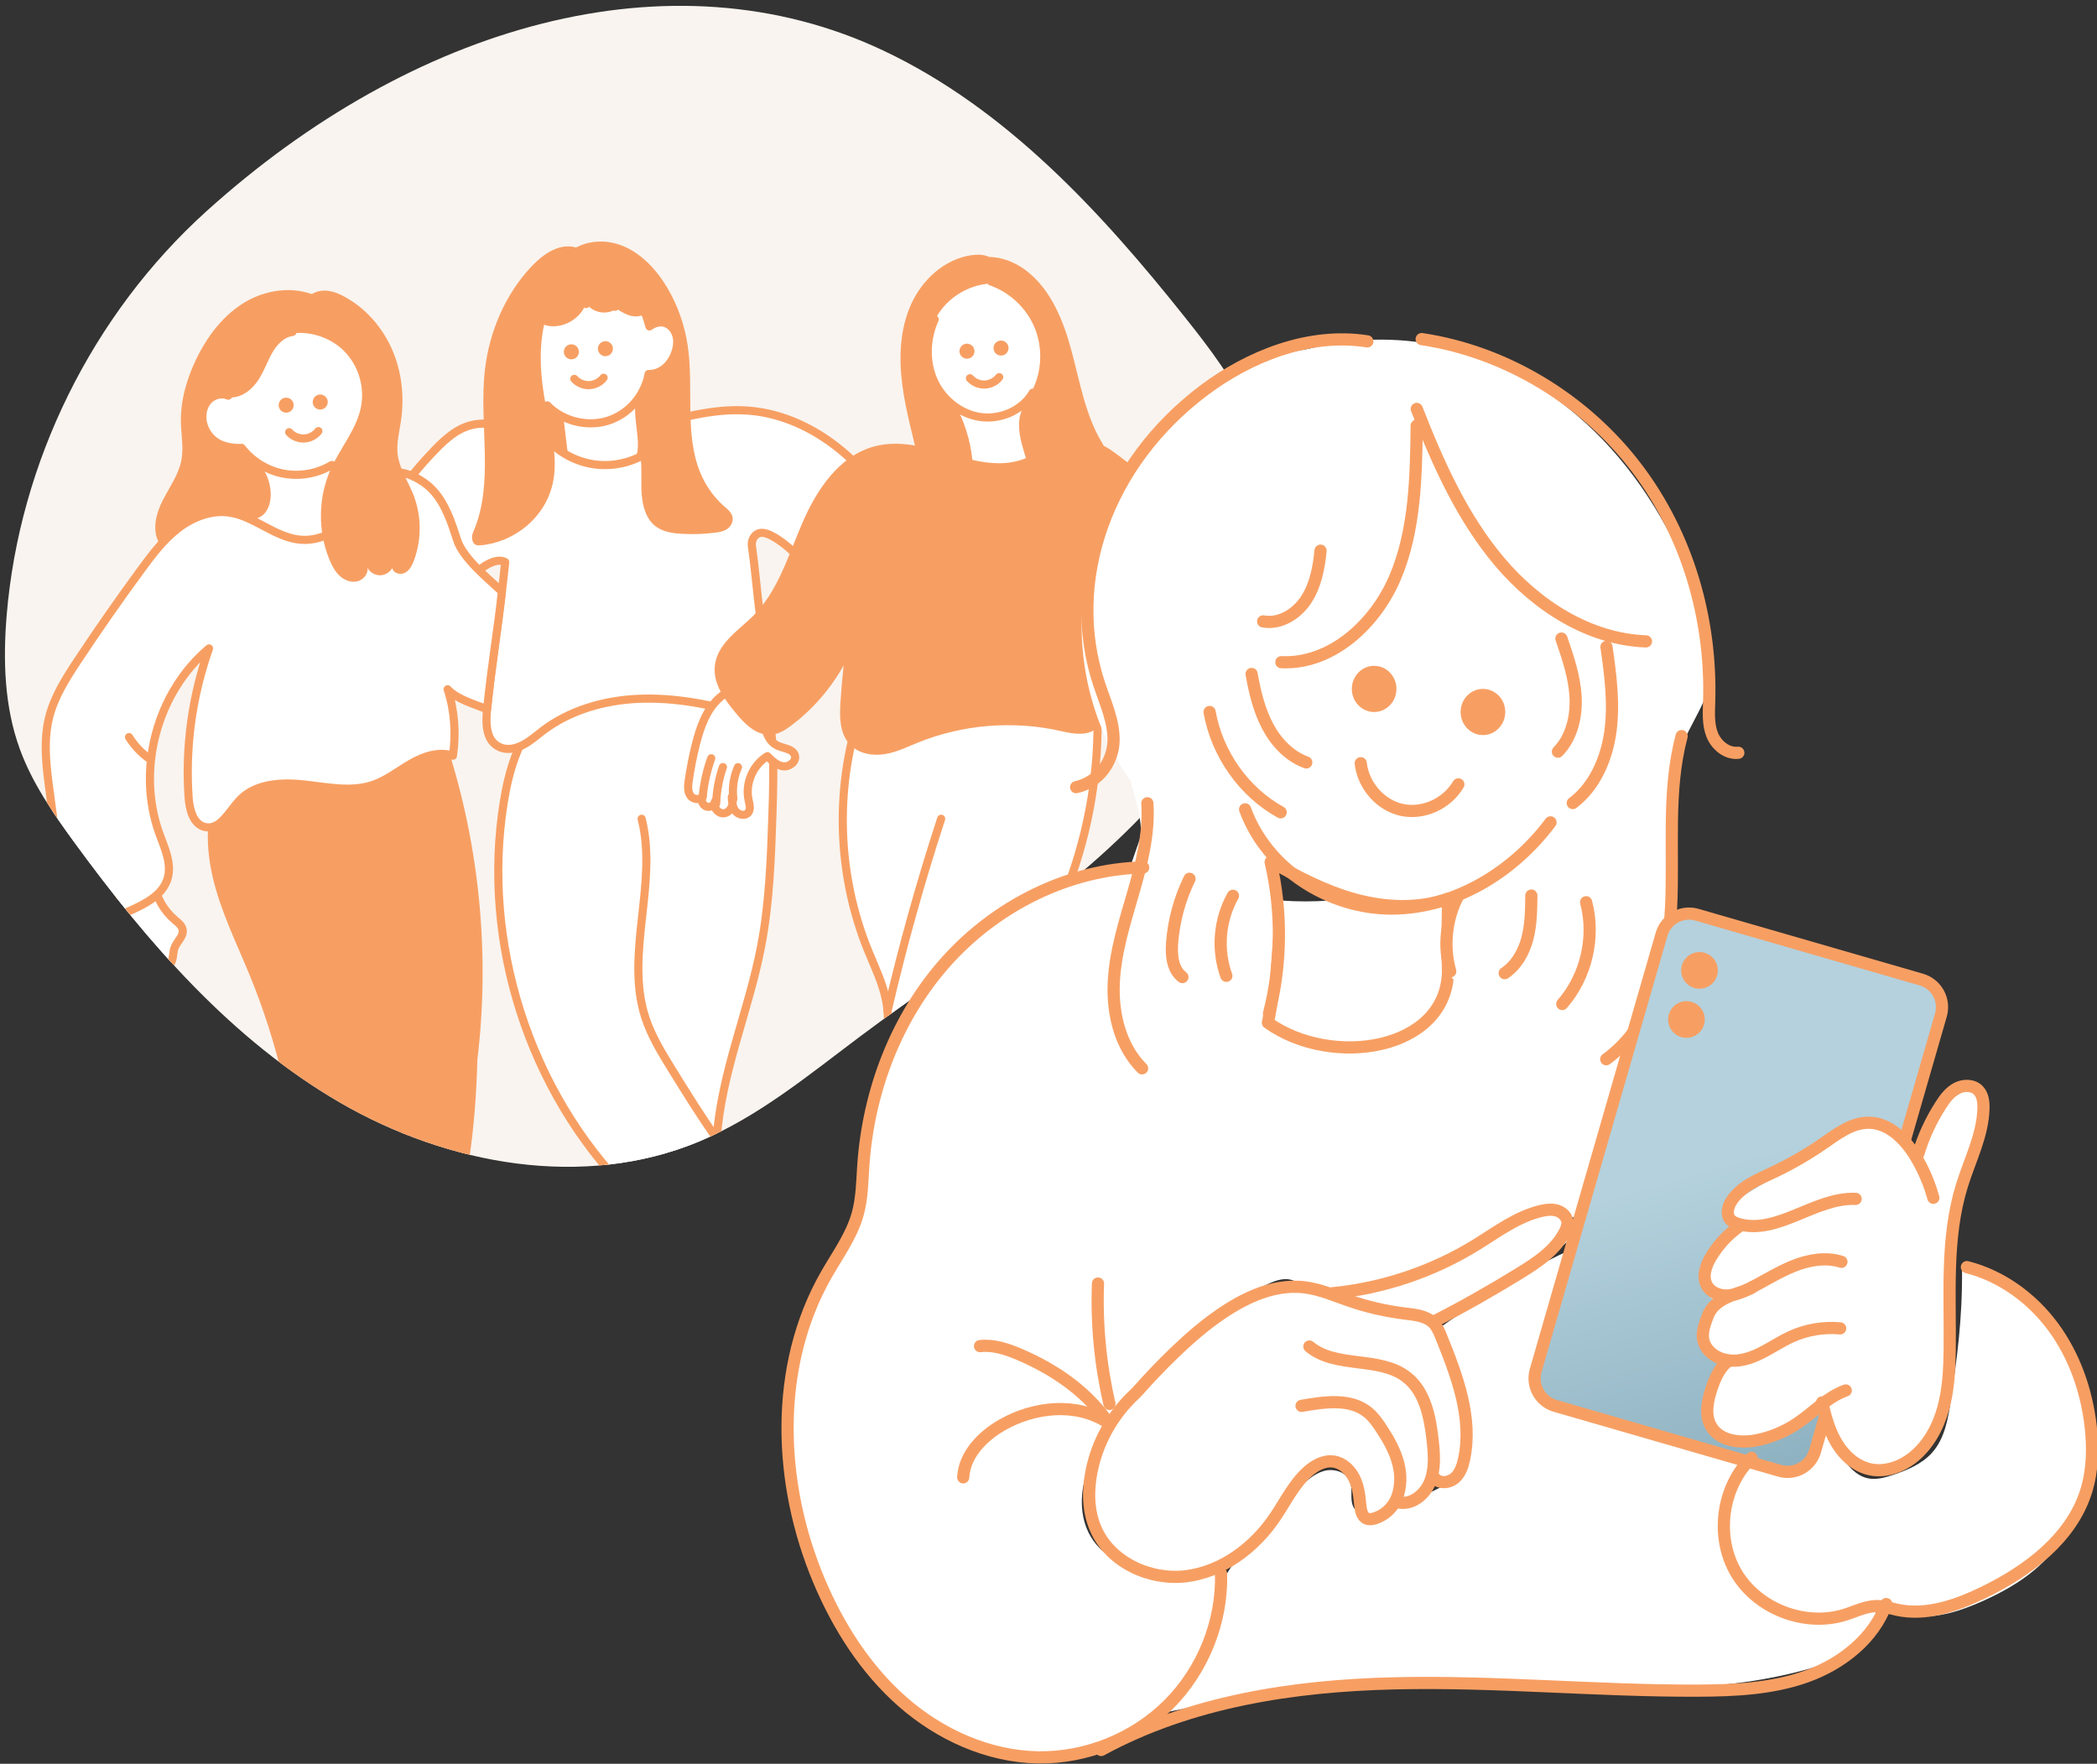 <?xml version="1.0" encoding="UTF-8"?>
<svg xmlns="http://www.w3.org/2000/svg" xmlns:xlink="http://www.w3.org/1999/xlink" version="1.1" viewBox="0 0 258 217">
  <rect x="0" y="0" width="258" height="217" fill="#333333" stroke="none"/>
  <defs>
    <style>
      .cls-1, .cls-2, .cls-3 {
        fill: none;
      }

      .cls-2, .cls-4, .cls-5, .cls-6, .cls-3 {
        stroke: #f79f63;
      }

      .cls-2, .cls-4, .cls-6, .cls-3 {
        stroke-linecap: round;
        stroke-linejoin: round;
      }

      .cls-7, .cls-6 {
        fill: #f79f63;
      }

      .cls-4, .cls-8 {
        fill: #fff;
      }

      .cls-5 {
        fill: url(#_名称未設定グラデーション);
        stroke-miterlimit: 10;
      }

      .cls-5, .cls-3 {
        stroke-width: 1.5px;
      }

      .cls-9 {
        fill: #f9f4ef;
      }

      .cls-10 {
        clip-path: url(#clippath);
      }
    </style>
    <clipPath id="clippath">
      <path class="cls-1" d="M25.376,26.01C11.357,38.687,2.383,56.836.82,75.701c-.458,5.544-.285,11.251,1.624,16.476,1.524,4.168,4.08,7.866,6.697,11.452,9.063,12.415,19.405,24.314,32.682,32.018,13.283,7.703,29.997,10.702,44.167,4.805,7.305-3.043,13.5-8.19,19.84-12.94,13.076-9.79,27.407-18.305,37.95-30.792,10.542-12.487,16.676-30.468,10.051-45.422-1.992-4.504-5.012-8.459-8.081-12.308-10.364-13.013-22.017-25.651-37.046-32.756C82.53-6.153,50.686,3.134,25.376,26.01Z"/>
    </clipPath>
    <linearGradient id="_名称未設定グラデーション" data-name="名称未設定グラデーション" x1="212.763" y1="75.09" x2="239.197" y2="-16.695" gradientTransform="translate(0 218) scale(1 -1)" gradientUnits="userSpaceOnUse">
      <stop offset="0" stop-color="#b4d1dd"/>
      <stop offset="1" stop-color="#568297"/>
    </linearGradient>
  </defs>
  <!-- Generator: Adobe Illustrator 28.7.5, SVG Export Plug-In . SVG Version: 1.2.0 Build 176)  -->
  <g>
    <g id="_レイヤー_1" data-name="レイヤー_1">
      <g id="_レイヤー_1-2" data-name="_レイヤー_1">
        <g>
          <path class="cls-9" d="M25.376,26.01C11.357,38.687,2.383,56.836.82,75.701c-.458,5.544-.285,11.251,1.624,16.476,1.524,4.168,4.08,7.866,6.697,11.452,9.063,12.415,19.405,24.314,32.682,32.018,13.283,7.703,29.997,10.702,44.167,4.805,7.305-3.043,13.5-8.19,19.84-12.94,13.076-9.79,27.407-18.305,37.95-30.792,10.542-12.487,16.676-30.468,10.051-45.422-1.992-4.504-5.012-8.459-8.081-12.308-10.364-13.013-22.017-25.651-37.046-32.756C82.53-6.153,50.686,3.134,25.376,26.01Z"/>
          <g class="cls-10">
            <g>
              <path class="cls-4" d="M82.718,146.72c1.586,1.534,2.35,3.762,2.524,5.961.174,2.199-.188,4.401-.565,6.574,3.249-1.466,6.138-3.725,8.348-6.523-2.022-3.12-3.691-6.469-4.963-9.963-1.757,1.435-3.514,2.87-5.345,3.948,0,0,0,.003,0,.003Z"/>
              <path class="cls-4" d="M80.941,82.312c-5.254.83-10.918,1.871-14.555,5.756-2.681,2.866-3.802,6.845-4.421,10.721-2.738,17.17,3.146,35.495,15.37,47.859.993,1.004,2.051,1.988,3.349,2.542,2.407,1.026,5.453.262,7.09-1.78,1.637-2.042,1.72-5.183.411-7.376.568-8.066,3.93-15.661,5.456-23.602,1.038-5.399,1.221-10.921,1.398-16.417.188-5.753.342-11.703-1.837-17.03l-12.264-.673s.003,0,.003,0Z"/>
              <path class="cls-4" d="M48.517,87.348c-.645,1.092-1.301,2.23-1.44,3.491-.14,1.261.388,2.69,1.549,3.2.761.336,1.848.379,2.088,1.178.225.747-.67,1.443-1.446,1.343-.776-.103-1.383-.69-1.931-1.249-1.788,1.081-2.764,3.354-2.319,5.396.114.525.294,1.135-.046,1.549-.385.47-1.204.288-1.574-.194-.368-.482-.413-1.133-.445-1.74.334.77-.077,1.845-.901,2.005s-1.614-.973-1.055-1.6c-.034.533-.639.947-1.147.784-.508-.162-.759-.853-.476-1.306-.248.567-1.175.462-1.523-.051-.348-.513-.288-1.189-.203-1.802.22-1.54.522-3.069.904-4.575.536-2.096,1.298-4.261,2.932-5.682,1.634-1.42,4.37-1.777,7.036-.744l-.003-.003Z"/>
              <path class="cls-2" d="M39.367,100.352c.148-1.631.505-3.243,1.058-4.783"/>
              <path class="cls-2" d="M41.03,101.15c.049-1.531.331-3.054.833-4.5"/>
              <path class="cls-2" d="M43.144,100.548c-.163-1.315.037-2.67.568-3.885"/>
              <path class="cls-4" d="M108.781,84.402c.644,1.092,1.3,2.23,1.44,3.491.14,1.261-.388,2.69-1.548,3.2-.762.337-1.849.379-2.088,1.178-.226.747.67,1.443,1.446,1.343.776-.103,1.383-.69,1.931-1.249,1.788,1.081,2.763,3.354,2.319,5.396-.115.525-.294,1.135.045,1.549.385.471,1.204.288,1.575-.194.367-.482.413-1.132.444-1.74.129.436.277,1.443.902,2.005,1.069.958,1.837-1.221,1.278-1.848.148.071.419,1.192.927,1.03.507-.163,1.006-.93.724-1.383.248.568.927.539,1.275.026.348-.513.288-1.189.202-1.802-.219-1.54-.522-3.069-.907-4.575-.536-2.096-1.297-4.261-2.932-5.682-1.634-1.42-4.369-1.777-7.036-.744h.003Z"/>
              <path class="cls-2" d="M118.176,97.534c-.148-1.631-.753-3.368-1.303-4.909"/>
              <path class="cls-2" d="M116.565,98.061c-.049-1.532-.631-2.912-1.133-4.358"/>
              <path class="cls-2" d="M114.348,97.374c.163-1.315-.231-2.444-.761-3.656"/>
              <path class="cls-4" d="M62.156,69.154c-.488,5.02-1.746,13.089-2.233,18.108-.171,1.754-.163,3.91,1.569,4.669.55.242,1.169.262,1.754.128,1.403-.322,2.416-1.303,3.514-2.139,3.311-2.518,7.49-3.731,11.643-3.936,4.641-.228,9.275.73,13.722,2.028.867.254,1.817.145,2.567-.357,1.646-1.098,1.021-3.001.422-4.526-1.654-4.224-1.928-11.403-2.598-15.889-.071-.468.046-.958.365-1.306.639-.696,1.546-.297,2.259.097,3.608,1.999,6.383,6.825,9.147,9.889,2.17,2.407,3.705,5.585,3.751,8.771.022,1.503,1.389,2.644,2.88,2.444.602-.08,1.198-.205,1.774-.399,1.586-.533,3.061-1.686,3.531-3.291.377-1.289.072-2.667-.248-3.97-1.606-6.534-3.628-13.109-7.487-18.622s-9.846-9.883-16.56-10.342c-8.579-.588-16.991,5.111-25.382,3.232-2.881-.645-5.773-2.176-8.628-1.423-2.034.539-3.585,2.139-5.023,3.674-4.37,4.658-4.478,6.452-7.618,12.011-2.618,4.638-6.312,17.065-5.085,19.868.924,2.113,6.241,3.574,9.053.764,1.001-1.001,1.443-2.421,1.919-3.753.85-2.382,1.56-4.82,2.553-7.148,2.715-6.369,6.745-9.56,8.443-8.576l-.003-.003 0-0Z"/>
              <path class="cls-7" d="M78.961,48.707c-.687.382-1.027,1.201-1.095,1.982-.069.781.091,1.566.151,2.35.105,1.323-.066,2.67-.496,3.925.576-.182,1.161-.368,1.68-.682.519-.314.973-.773,1.155-1.352.131-.411.117-.85.083-1.281-.14-1.743-.625-3.457-1.478-4.946v.003Z"/>
              <path class="cls-7" d="M66.363,49.523c1.255.379,2.436,1.01,3.448,1.843.385,1.603.445,3.283.171,4.906-.756-1.309-2.59-1.8-3.117-3.217-.143-.382-.171-.799-.2-1.206-.051-.753-.103-1.509-.302-2.327v.003Z"/>
              <path class="cls-7" d="M69.538,31.414c1.86-1.785,4.623-2.108,6.939-1.215,2.316.893,4.213,2.858,5.579,5.134,1.289,2.148,2.165,4.604,2.55,7.156.79,5.248-.442,10.95,1.594,15.761.673,1.586,1.683,2.989,2.924,4.064.433.374.933.776,1.015,1.383.074.553-.251,1.098-.679,1.389-.428.291-.938.379-1.435.445-1.426.185-2.866.231-4.301.134-1.184-.08-2.439-.291-3.343-1.149-1.084-1.027-1.417-2.741-1.466-4.332-.049-1.591.114-3.212-.248-4.752-.2-.839-.553-1.637-.639-2.498-.131-1.323.379-2.607.75-3.873,1.052-3.597.975-7.678-.585-11.035-1.56-3.357-4.703-5.844-8.656-6.611h0Z"/>
              <path class="cls-8" d="M73.922,32.179c-1.706-.644-3.696-.18-5.177.887-1.477,1.067-2.498,2.667-3.214,4.344-1.089,2.555-1.537,5.453-.813,8.134.725,2.681,2.747,5.08,5.416,5.844l-.804.046c.183,1.526.365,3.049.55,4.575,1.868.676,3.816,1.138,5.793,1.366.61.071,1.269.111,1.803-.197.799-.462,1.012-1.512,1.01-2.433-.003-1.338-.291-2.661-.345-3.999s.16-2.761,1.015-3.791c1.161-1.395,3.323-1.868,4.05-3.531.414-.944.2-2.131-.519-2.869-.719-.739-1.897-.99-2.852-.605-.79-3.343-2.995-6.671-5.91-7.775l-.003.003h-0Z"/>
              <path class="cls-7" d="M66.241,38.707c-.126.094-.251.191-.377.285.265.693,1.052,1.044,1.791,1.127,1.891.208,3.845-1.027,4.464-2.826.747,1.209,2.595,1.543,3.719.673.553.359,1.118.722,1.757.884.639.163,1.372.094,1.868-.339.619-.545.696-1.483.559-2.296-.388-2.345-2.248-4.35-4.527-5.023-2.279-.673-4.872-.026-6.648,1.552-1.777,1.577-2.715,4.019-2.601,5.964,0,0-.006,0-.006,0Z"/>
              <path class="cls-2" d="M70.662,46.611c.456.511,1.147.801,1.831.776s1.349-.368,1.768-.91"/>
              <path class="cls-2" d="M75.673,37.746c-.009-1.178-.576-2.299-1.343-3.192-.767-.893-1.731-1.594-2.769-2.367.827,1.589,1.027,3.494.545,5.22"/>
              <path class="cls-7" d="M70.296,44.209c.51,0,.924-.414.924-.924,0-.51-.414-.924-.924-.924-.51,0-.924.414-.924.924,0,.51.414.924.924.924Z"/>
              <path class="cls-7" d="M74.486,43.824c.51,0,.924-.414.924-.924,0-.51-.414-.924-.924-.924-.51,0-.924.414-.924.924,0,.51.414.924.924.924Z"/>
              <path class="cls-7" d="M72.019,30.961c.519.345-.254.237-.799.522-2.376,1.238-3.388,4.949-4.144,7.895-.873,3.4-.59,7.068.08,10.53.596,3.063,1.492,6.209.91,9.275-.867,4.572-4.943,7.584-8.944,7.906-.379.031-.799.031-.987-.565-.111-.351-.06-.739.086-1.069,2.647-6.052.676-13.266,1.438-19.94.545-4.777,2.558-9.309,5.593-12.578,1.072-1.155,2.313-2.179,3.742-2.518.996-.237,2.099-.074,3.026.542Z"/>
              <path class="cls-2" d="M67.325,49.871c1.86,1.911,4.806,2.681,7.362,1.925,2.556-.756,4.609-3.006,5.114-5.781.744.026,1.48-.271,2.048-.753.568-.482.973-1.138,1.221-1.84.228-.645.328-1.352.177-2.019-.151-.667-.579-1.289-1.201-1.58-.622-.288-1.429-.188-2.145.337-.938-3.939-4.159-7.245-8.069-8.289"/>
              <path class="cls-2" d="M67.53,54.274c1.446,1.506,3.394,2.518,5.456,2.835,2.062.319,4.227-.06,6.058-1.061"/>
              <path class="cls-2" d="M78.942,100.734c2.019,7.938-2.068,16.6.436,24.4.744,2.319,2.039,4.418,3.32,6.492,1.794,2.901,3.585,5.801,5.573,8.579h.063"/>
              <path class="cls-8" d="M40.154,39.375c-3.08-.53-6.532-.379-8.93,1.626-1.323,1.107-2.182,2.661-3.009,4.176-.85,1.56-1.703,3.12-2.553,4.678-.302.553-.613,1.132-.65,1.763-.068,1.109.747,2.119,1.734,2.627.987.508,2.125.616,3.232.713,2.33,2.116,2.564,6.141.496,8.514,1.982,1.443,4.25,2.493,6.634,3.069,1.412.339,3.135.419,4.07-.693.528-.627.659-1.483.801-2.29.399-2.262,1.03-4.481,1.877-6.614,1.164-2.932,2.772-5.97,2.153-9.061-.596-2.972-3.092-5.131-5.856-8.508v.003Z"/>
              <path class="cls-6" d="M28.118,95.181c-2.325,3.645-2.45,8.329-1.48,12.543.97,4.213,2.926,8.121,4.566,12.122,3.368,8.22,5.439,16.974,6.106,25.833.197,2.624.519,5.687,2.767,7.05,2.595,1.572,5.861-.2,8.685-2.139,1.264.856,3.006.801,4.355.088,1.349-.713,2.33-1.993,2.943-3.391.613-1.397.893-2.915,1.124-4.424.619-4.047.933-8.143,1.05-12.521,1.56-12.929.268-26.194-3.753-38.581l-26.363,3.417s0,.003,0,.003Z"/>
              <path class="cls-2" d="M35.574,53.174c.456.511,1.147.801,1.831.776.684-.026,1.349-.368,1.768-.91"/>
              <path class="cls-7" d="M35.209,50.772c.51,0,.924-.414.924-.924,0-.51-.414-.924-.924-.924-.51,0-.924.414-.924.924,0,.51.414.924.924.924Z"/>
              <path class="cls-7" d="M39.399,50.387c.51,0,.924-.414.924-.924s-.414-.924-.924-.924c-.51,0-.924.414-.924.924s.414.924.924.924Z"/>
              <path class="cls-7" d="M39.447,36.682c-2.778-1.54-6.352-1.189-9.113.382-2.761,1.571-4.78,4.218-6.169,7.076-1.195,2.459-1.976,5.162-1.905,7.895.04,1.529.342,3.069.06,4.572-.34,1.797-1.469,3.326-2.299,4.954s-1.346,3.654-.442,5.242c3.773-.938,7.547-1.877,11.32-2.815.405-.1.816-.205,1.172-.422.904-.55,1.249-1.714,1.238-2.775-.026-2.253-1.432-4.435-3.471-5.391-.921-.433-1.948-.63-2.832-1.129-.861-.488-1.572-1.286-1.808-2.245-.237-.958.063-2.068.844-2.672.884-.682,2.116-.61,3.189-.927,1.66-.493,2.943-2.059,3.214-3.534.177-1.181.779-2.293,1.669-3.086.89-.796,2.062-1.266,3.257-1.309l2.079-3.813s-.003-.003-.003-.003Z"/>
              <path class="cls-4" d="M18.977,108.857c.32,1.665,1.224,3.211,2.518,4.307.408.345.881.695.975,1.22.143.81-.69,1.432-.984,2.199-.257.671-.111,1.498-.565,2.054-.416.51-1.155.576-1.805.682-.896.148-1.754.447-2.61.75-.576.202-1.155.405-1.731.607-.433.151-.898.305-1.338.174-.898-.265-1.073-1.443-1.078-2.381-.006-1.198-.011-2.399-.017-3.597-.006-.913-.003-1.851.337-2.698.431-1.061,1.361-1.86,2.39-2.362,1.03-.502,2.162-.747,3.91-.958,0,0-.003.003-.003.003Z"/>
              <path class="cls-2" d="M28.081,48.681c-.793-.362-1.788-.103-2.399.519s-.856,1.546-.773,2.413c.105,1.084.713,2.111,1.611,2.727.898.616,2.076.81,3.212.767,1.255,1.634,3.126,2.784,5.151,3.166,2.025.382,4.187-.006,5.95-1.069"/>
              <path class="cls-2" d="M31.729,42.253c-.99.242-1.791,1.01-2.29,1.899-.499.89-.736,1.9-.933,2.901-.106.542-.231,1.135-.662,1.48"/>
              <path class="cls-4" d="M46.709,59.132c-1.149,1.786-2.319,3.594-3.899,5.008-1.58,1.417-3.651,2.421-5.767,2.268-3.183-.228-5.736-2.932-8.902-3.354-2.228-.297-4.484.602-6.261,1.977-1.777,1.375-3.152,3.194-4.481,5.005-2.69,3.662-5.291,7.39-7.801,11.178-1.46,2.202-2.912,4.478-3.554,7.039-.744,2.972-.342,6.095.066,9.133.459,3.423.916,6.843,1.375,10.265.248,1.863.642,3.962,2.216,4.983,1.811,1.175,4.196.331,6.172-.536,1.96-.862,4.133-1.954,4.746-4.002.55-1.84-.368-3.753-1.021-5.559-2.841-7.866-.282-17.378,6.121-22.76-2.076,5.85-2.941,12.127-2.516,18.322.103,1.503.576,3.349,2.051,3.657,1.848.385,2.929-1.917,4.218-3.297,1.942-2.082,5.16-2.256,7.989-1.942,2.829.314,5.767.964,8.457.037,1.697-.585,3.12-1.743,4.678-2.635,1.557-.893,3.434-1.529,5.128-.941.399-2.744.205-5.573-.653-8.177,1.129,1.238,3.303,1.823,4.854,2.459.599-5.764,1.386-10.262,1.825-14.492-1.706-1.583-4.777-4.084-5.496-6.298-.719-2.213-1.452-4.524-3.055-6.212-1.603-1.688-5.108-3.266-6.489-1.127,0,0-.003.003-.003.003Z"/>
              <path class="cls-7" d="M35.645,41.063c2.401-.411,4.983.414,6.7,2.142,1.717,1.728,2.524,4.315,2.094,6.717-.499,2.792-2.481,5.054-3.671,7.63-1.634,3.531-1.717,7.747-.22,11.34.297.716.664,1.42,1.232,1.948.568.528,1.366.853,2.125.696.759-.157,1.403-.89,1.315-1.66.297.542.901.904,1.52.904s1.226-.356,1.526-.895c.103.633.97.887,1.543.596.573-.291.89-.916,1.115-1.515.978-2.604.947-5.576-.086-8.157-.656-1.637-1.703-3.157-1.914-4.909-.16-1.349.197-2.698.399-4.042.448-2.961.128-6.052-1.058-8.802s-3.257-5.131-5.89-6.557c-.89-.482-1.897-.861-2.898-.716-1.121.165-2.062.978-2.658,1.942-.596.964-.896,2.076-1.178,3.337h.003Z"/>
              <path class="cls-2" d="M15.871,90.688c.639,1.03,1.486,1.931,2.473,2.635"/>
              <path class="cls-2" d="M35.987,40.841c-1.246.145-2.233,1.138-2.869,2.219s-1.03,2.293-1.706,3.349c-.676,1.055-1.751,1.985-3.003,1.994"/>
              <path class="cls-2" d="M42.16,103.332c4.678,6.737,6.859,14.951,7.516,23.129.656,8.174-.123,16.388-.904,24.554"/>
              <path class="cls-4" d="M95.598,85.07c-.645,1.092-1.301,2.23-1.44,3.491-.14,1.261.388,2.69,1.549,3.2.762.337,1.848.379,2.088,1.178.225.747-.67,1.443-1.446,1.343-.776-.103-1.383-.69-1.931-1.249-1.788,1.081-2.764,3.354-2.319,5.396.114.525.294,1.135-.046,1.549-.385.471-1.204.288-1.574-.194-.368-.482-.414-1.132-.445-1.737.334.77-.077,1.845-.901,2.005-.824.16-1.614-.973-1.055-1.6-.034.533-.639.947-1.147.784-.508-.163-.759-.853-.476-1.306-.248.568-1.175.462-1.523-.051-.348-.511-.288-1.189-.203-1.803.22-1.54.522-3.069.904-4.575.536-2.096,1.298-4.261,2.932-5.682s4.37-1.777,7.036-.744l-.003-.006-0-0Z"/>
              <path class="cls-2" d="M86.448,98.073c.148-1.631.505-3.243,1.058-4.783"/>
              <path class="cls-2" d="M88.111,98.874c.049-1.532.331-3.055.833-4.501"/>
              <path class="cls-2" d="M90.225,98.27c-.163-1.315.037-2.67.568-3.885"/>
              <path class="cls-4" d="M120.201,145.168c1.643,3.04,2.544,6.477,2.607,9.931,1.426-.322,2.829-.73,4.207-1.221.376-.134.804-.333.881-.727.037-.185-.014-.373-.068-.556-.765-2.655-1.526-5.311-2.291-7.969-.071-.245-.159-.516-.382-.639-.205-.114-.459-.068-.69-.017-1.611.351-3.22.699-4.267,1.195,0,0,.003.003.003.003Z"/>
              <path class="cls-8" d="M122.089,34.363c-2.769-.297-5.533,1.426-6.859,3.876-1.329,2.447-1.344,5.471-.46,8.112,1.044,3.109,3.249,5.813,3.774,9.05.134.822.188,1.734.776,2.322.47.471,1.169.608,1.828.69,1.92.24,3.876.188,5.781-.148.565-.1,1.213-.297,1.412-.833.149-.397-.005-.836-.162-1.229l-1.444-3.674c-.194-.493-.39-1.01-.328-1.537.077-.656.539-1.187.927-1.72,1.84-2.524,2.325-5.975,1.255-8.907-1.069-2.935-3.588-5.679-6.505-5.992l.005-.009h-0Z"/>
              <path class="cls-7" d="M119.311,32.15c2.196-1.107,4.949-.371,6.908,1.115,3.118,2.365,4.643,6.258,5.65,10.037,1.007,3.782,1.677,7.738,3.674,11.104.234.394.493.839.368,1.278-.077.271-.288.482-.496.673-1.144,1.05-2.448,1.928-3.848,2.595-.93.442-1.994.796-2.975.485-1.463-.465-2.099-2.142-2.538-3.614-.474-1.58-.947-3.263-.508-4.854.294-1.061.97-1.971,1.463-2.955,1.19-2.367,1.295-5.254.283-7.701-1.013-2.447-3.129-4.415-5.645-5.248l-2.336-2.915h-0Z"/>
              <path class="cls-4" d="M105.763,87.753c-3.083,9.427-2.715,19.943,1.013,29.133.835,2.059,1.842,4.078,2.253,6.263.473,2.507.137,5.091-.248,7.613-.879,5.744-2.02,11.448-3.411,17.09-.209.847-.417,1.788-.009,2.558.496.939,1.674,1.238,2.718,1.441,1.144.222,2.379.433,3.437-.057,2.921-1.355,1.877-6.395,4.564-8.169-.845,1.54.541,3.554,2.253,3.953,1.711.399,3.471-.331,5.008-1.181,1.663-.921,3.352-2.159,3.842-3.993.588-2.196-.716-4.386-1.497-6.52-1.609-4.398-1.016-9.327.408-13.79,1.423-4.464,3.622-8.637,5.282-13.018,2.632-6.948,3.876-14.42,3.636-21.847l-29.252.528.003-.003h-0Z"/>
              <path class="cls-4" d="M154.661,65.601c.437-1.589,1.863-2.701,3.334-3.446,1.469-.742,3.075-1.241,4.41-2.205,1.503-1.087,2.584-2.747,2.966-4.564.083-.391.129-.819-.048-1.175-.177-.359-.659-.588-.996-.371-.236.154-.316.456-.408.725-.368,1.098-1.172,2.57-2.33,3.04.893-.787,1.774-2.176,2.145-3.309.14-.425.143-.99-.242-1.218-.337-.2-.776-.014-1.076.239-.499.422-.815,1.015-1.192,1.549-.376.533-.528,1.438-1.249,1.637.89-.687,1.258-1.991,1.705-3.023.154-.359.266-.813.009-1.109-.168-.194-.451-.251-.702-.208-.661.111-1.066.776-1.354,1.383-.286.608-.363,1.743-1.039,2.074.568-.613.793-1.766,1.147-2.521.117-.254.225-.53.168-.804-.088-.416-.565-.67-.987-.61-.422.063-.773.371-.998.733-.402.65-.459,1.452-.744,2.162-.36.89-1.067,1.589-1.8,2.208-.733.619-1.52,1.187-2.128,1.928-.607.742-1.024,1.706-.864,2.652l2.273,4.23v.003Z"/>
              <path class="cls-6" d="M136.63,55.946c-1.675-1.201-3.697-1.794-5.651-1.144-1.953.653-3.69,1.885-5.684,2.402-5.744,1.486-11.731-3.286-17.484-1.825-4.247,1.078-6.945,5.214-8.673,9.238-1.728,4.024-3.018,8.434-6.129,11.517-1.8,1.783-4.301,3.326-4.566,5.847-.214,2.034,1.167,3.85,2.467,5.425,1.05,1.272,2.396,2.67,4.036,2.479.779-.091,1.466-.542,2.094-1.013,6-4.484,9.627-11.982,9.418-19.472-1.343,5.633-2.202,11.38-2.561,17.159-.103,1.657-.094,3.522,1.061,4.718.95.984,2.464,1.229,3.816,1.013,1.352-.217,2.602-.827,3.868-1.346,5.664-2.319,12.045-2.844,18.011-1.483,1.421.325,3.158.662,4.133-.422.668-.745.659-1.854.614-2.852-.257-5.536-.511-11.075-.768-16.611,1.871,4.099,4.304,7.943,7.211,11.389.858,1.015,1.896,2.071,3.223,2.156,1.731.114,3.069-1.423,4.107-2.815,2.147-2.881,4.329-5.827,5.467-9.238,1.138-3.408,1.07-7.424-1.061-10.319-.633-.859-1.745-1.654-2.692-1.161-.428.222-.696.662-.941,1.078-1.247,2.111-2.493,4.224-3.74,6.335-2.099-4.498-4.554-7.45-9.574-11.055v.003l0-0Z"/>
              <path class="cls-7" d="M121.482,34.917c-2.328.24-4.524,1.532-5.864,3.448-1.341,1.917-1.803,4.424-1.235,6.691.573,2.279,2.085,4.19,3.151,6.283,1.951,3.833,2.388,8.411,1.19,12.541-.539,1.863-1.469,3.716-3.089,4.78-.425.28-.99.496-1.426.24-.565-.334-.502-1.155-.4-1.803.514-3.306.023-6.688-.696-9.957-.721-3.269-1.674-6.492-2.102-9.812-.428-3.32-.299-6.8,1.067-9.854,1.366-3.055,4.139-5.61,7.453-6.078.676-.094,1.383-.103,2.016.154.633.257,1.175.816,1.255,1.492.08.676-.308,1.771-1.317,1.877,0,0-.003-.003-.003-.003Z"/>
              <path class="cls-2" d="M114.999,39.286c-1.036,2.327-1.176,5.083-.172,7.424,1.002,2.342,3.189,4.19,5.708,4.583,2.515.394,5.259-.784,6.54-2.986"/>
              <path class="cls-2" d="M119.334,46.536c.456.51,1.147.801,1.831.776.685-.026,1.349-.368,1.768-.91"/>
              <path class="cls-2" d="M116.955,49.788c1.192,2.105,1.94,4.458,2.182,6.862"/>
              <path class="cls-7" d="M118.969,44.132c.51,0,.924-.414.924-.924s-.414-.924-.924-.924c-.511,0-.924.414-.924.924s.413.924.924.924Z"/>
              <path class="cls-7" d="M123.159,43.747c.51,0,.924-.414.924-.924s-.414-.924-.924-.924c-.511,0-.924.414-.924.924s.413.924.924.924Z"/>
              <path class="cls-2" d="M115.794,100.734c-2.547,7.789-4.748,15.69-6.6,23.673"/>
              <path class="cls-2" d="M125.358,124.453c-3.349,6.665-6.7,13.328-9.866,20.085"/>
            </g>
          </g>
          <path class="cls-8" d="M159.364,50.826c5.031-4.616,12.968-3.747,18.95-.576,5.943,3.146,10.893,8.281,13.925,14.449,2.968,6.048,4.075,12.873,4.931,19.596.362,2.833.681,5.748,0,8.519-.694,2.827-2.375,5.279-4.244,7.462-4.2,4.904-9.625,8.832-15.769,10.408-6.143,1.576-13.018.594-18.093-3.321-2.382-1.833-4.307-4.241-5.913-6.818-4.8-7.681-6.906-17.126-5.85-26.208,1.056-9.082,5.488-17.482,12.056-23.512h.007Z"/>
          <path class="cls-8" d="M140.201,106.763c-15.937,1.182-30.225,14.224-32.856,29.999-.713,4.29-.663,8.75-2.094,12.86-.969,2.777-2.575,5.272-3.912,7.893-4.238,8.325-5.688,18.039-4.057,27.234,1.631,9.194,6.325,17.82,13.163,24.175,2.119,1.964,4.444,3.728,7.025,5.023,9.881,4.96,23.131,1.757,29.662-7.169,2.963-4.046,4.594-9.326,3.288-14.167-2.9.544-5.856,1.095-8.781.751-2.925-.344-5.888-1.733-7.413-4.26-1.481-2.452-1.381-5.61-.4-8.3.981-2.69,2.756-5.01,4.544-7.249,4.919-6.143,10.381-12.179,17.5-15.519.906-.425,1.906-.813,2.881-.6.9.194,1.613.851,2.413,1.313,3.225,1.858,7.268.276,10.637-1.319,5.813-2.753,11.619-5.505,17.431-8.257.532-.25,4.725.963,5.157.563.737-.669,1.887-6.336,3.181-9.182,2.712-5.967,2.462-12.866-.238-18.833-1.612-3.559-4.925-6.068-8.412-7.838-5.281-2.677-11.25-3.984-17.175-3.784-3.206.106-6.388.651-9.594.776-7.962.319-15.781-1.927-21.956-4.122l.006.012 0-0Z"/>
          <path class="cls-8" d="M241.389,156.17c1.775-.35,3.537.576,5.018,1.614,5.588,3.916,9.707,10.052,10.663,16.813.956,6.762-1.475,14.03-6.656,18.465-1.95,1.67-4.232,2.921-6.575,3.965-2.563,1.139-5.325,2.058-8.113,1.795-1.469-.137-2.894-.6-4.369-.638-1.043-.031-2.081.157-3.112.319-4.663.745-10.006.932-13.469-2.27-3.45-3.19-3.662-8.838-1.619-13.073,2.05-4.234,5.875-7.312,9.782-9.926,1.037,2.014,2.206,3.959,3.5,5.817.85,1.226,1.875,2.495,3.331,2.821,1.05.231,2.144-.075,3.162-.419,1.757-.595,3.538-1.339,4.775-2.721,1.594-1.783,2-4.297,2.344-6.668.7-4.835,1.394-9.67,1.344-15.887l-.006-.007h-0Z"/>
          <path class="cls-8" d="M143.795,210.606c2.087-3.465,3.756-7.186,4.944-11.058.525-1.708.962-3.459,1.75-5.06.725-1.483,1.737-2.809,2.768-4.091,2.05-2.546,4.244-4.979,6.557-7.287.893-.894,1.862-1.795,3.075-2.133,1.212-.338,2.743.113,3.206,1.289.375.957-.038,2.101.375,3.046.4.919,1.5,1.363,2.5,1.313,1-.05,1.931-.506,2.831-.95,2.213-1.089,4.425-2.183,6.631-3.272.5-.25,1.025-.513,1.357-.963.343-.463.437-1.063.518-1.639.332-2.408.563-4.91-.156-7.23-.95-3.053-3.494-5.611-3.6-8.807,4.15-2.996,11.544-7.706,16.219-9.777-1.094,2.659-.906,7.462-2,10.115-.813,1.976-2.538,4.434-1.056,5.979.456.476,1.368,2.371,1.962,2.652,7.913,3.716,12.906,4.598,21.588,5.586.35.037.731.087.993.325.638.576.132,1.608-.331,2.327-2.287,3.578-2.712,8.363-.756,12.134,1.956,3.772,6.35,6.218,10.537,5.548,2.432-.387,4.775-1.732,7.213-1.357-.038,2.258-1.431,4.335-3.25,5.686-1.813,1.351-4.013,2.07-6.2,2.633-15.581,4.022-31.994,1.101-48.081,1.357-9.582.157-19.144,1.451-29.6,3.628l.006.006Z"/>
          <path class="cls-3" d="M178.151,119.542c-.191,9.708-14.299,11.897-22.156,6.286,1.387-6.524.806-13.285.225-19.928,3.331,1.958,6.8,3.759,10.531,4.773,3.731,1.007,7.775,1.182,11.419-.1-.056,3.089-.113,6.173-.019,8.969Z"/>
          <path class="cls-8" d="M136.551,116.508c.594-4.553,2.169-8.9,3.669-13.241.662-1.914-1.1-6.737-1.113-7.218-.281-.438-8.331-10.396-5.393-25.895,1.681-8.863,7.131-16.944,14.718-21.823,1.925-1.238,4.075-3.289,6.3-3.677,2.107-1.301,4.419-1.289,6.869-1.883,5.544-1.351,11.425-1.313,16.956.106,7.619,1.958,14.45,6.505,19.7,12.366s8.963,12.998,11.394,20.485c.713,2.189,1.319,4.479,1.069,6.768-.394,3.559-2.794,6.536-4.069,9.883-1.087,2.865-1.337,5.973-1.444,9.032-.306,9.207.425,19.221-4.887,26.746-.475.675-1.019,1.332-1.75,1.707-1.494.757-3.394.057-4.531-1.175-1.138-1.233-1.682-2.884-2.194-4.479-2.906.332-5.9-1.651-6.956-4.122-1.95.25-3.994,1.82-5.65.769-.944-.6-1.25-1.813-1.482-2.908-.262-1.251-.525-2.54-.318-3.803.531-3.196,3.756-5.073,6.493-6.812,2.607-1.657,5.038-3.584,7.282-5.698-.088-.068-.169-.144-.244-.219-.825-.913-1.044-2.245-.881-3.465.156-1.22.643-2.371,1.068-3.528,2.132-5.761,2.869-12.241.332-18.02-6.532-6.18-11.738-13.748-15.163-22.061-.3-.719-1.262-1.539-1.656-.869-.069.119-.088.256-.106.394-.744,5.492-.444,11.215-2.407,16.407-1.837,4.873-5.681,8.951-10.425,11.077-1.125.5-5.162.557-6.318.15-1.988-.701-.582,8.1,4.425,11.847.637.482,1.4,1.045,1.375,1.845-.013.356-.182.682-.357.988-.725,1.295-1.562,2.521-2.506,3.665-.169.2-.356.413-.612.469-.288.063-.569-.094-.825-.244-.932-.544-1.857-1.088-2.788-1.626.513,1.895.981,3.785,1.338,5.655.287.563.562,1.126.781,1.695.912,2.402.731,5.066.531,7.631-.219,2.871-.437,5.742-.65,8.613-.044.55-.094,1.132-.394,1.601-.737,1.132-3.025,6.524-13.037,7.074-.163.182-.331.357-.513.526-.356.344-.756.675-1.243.75-.557.081-1.119-.2-1.5-.613-.382-.413-.607-.944-.813-1.47-.131-.344-.244-.7-.356-1.051-1.875-3.715-2.256-8.15-1.713-12.322,0,0-.006-.025-.006-.025Z"/>
          <path class="cls-8" d="M135.839,175.604c4.243-6.192,10.043-11.308,16.718-14.742,2.675-1.376,5.619-2.509,8.613-2.233,1.769.162,3.5.813,5.275.694,1.719-.113,3.306-.926,4.831-1.726,4.288-2.246,8.575-4.485,12.856-6.731,2.038-1.063,4.188-2.158,6.482-2.12,1.362.025,2.962.751,3.056,2.114.075,1.013-.738,1.864-1.525,2.502-4.694,3.803-10.944,5.442-15.281,9.645,1.325.419,1.812,2.014,2.093,3.378.888,4.24,1.782,8.569,1.294,12.878-.119,1.032-.35,2.127-1.087,2.853-.738.731-2.138.863-2.738.018-.937,2.233-3.444,3.297-5.719,4.141-.675.25-1.425.507-2.106.263-1.1-.394-1.387-1.77-1.744-2.884-.325-1.013-.843-1.964-1.518-2.783-.45-.551-1.025-1.063-1.732-1.138-.893-.088-1.675.55-2.306,1.194-2.569,2.621-4.425,5.899-7.15,8.363-3.156,2.852-7.419,4.447-11.669,4.378-1.062-.018-2.143-.144-3.106-.581-1.725-.788-2.869-2.484-3.65-4.21-1.331-2.933-1.9-6.217-1.631-9.432.106-1.276.775-2.44,1.731-3.834l.013-.007Z"/>
          <path class="cls-7" d="M185.195,87.598c0-1.57-1.225-2.84-2.744-2.84s-2.744,1.27-2.744,2.84c0,1.57,1.225,2.84,2.744,2.84s2.744-1.27,2.744-2.84Z"/>
          <path class="cls-7" d="M171.807,84.759c0-1.57-1.225-2.84-2.743-2.84-1.519,0-2.744,1.27-2.744,2.84,0,1.57,1.225,2.84,2.744,2.84,1.518,0,2.743-1.27,2.743-2.84Z"/>
          <path class="cls-3" d="M174.307,50.313c2.613,6.699,5.6,13.367,10.194,18.802,4.594,5.436,11.038,9.545,18.006,9.795"/>
          <path class="cls-3" d="M197.651,79.586c.488,3.421.944,6.905.494,10.333-.456,3.428-1.938,6.849-4.644,8.882"/>
          <path class="cls-3" d="M174.914,41.719c10.556,1.583,20.175,7.593,26.443,15.844,6.269,8.25,9.244,18.602,8.925,28.785-.043,1.364-.131,2.771.369,4.041.5,1.276,1.8,2.383,3.219,2.227"/>
          <path class="cls-3" d="M163.901,159.116c6.231-.606,12.313-2.645,17.65-5.923,2.575-1.582,5.056-3.484,8-4.191.675-.162,1.394-.256,2.056-.044.663.213,1.238.801,1.25,1.495,0,.338-.125.663-.268.97-1.138,2.358-3.45,3.89-5.682,5.26-3.418,2.102-6.912,4.091-10.487,5.911"/>
          <path class="cls-3" d="M174.301,52.371c-.075,6.33-.194,12.866-2.65,18.665-2.456,5.798-7.894,10.733-14,10.433"/>
          <path class="cls-3" d="M162.47,67.752c-.206,2.127-.625,4.303-1.794,6.061-1.169,1.764-3.237,3.015-5.269,2.639"/>
          <path class="cls-3" d="M168.226,42c-7.262-1.145-14.631,1.927-20.044,5.98-12.025,9.007-17.187,23.487-12.931,36.241.775,2.314,1.838,4.629,1.75,7.024-.094,2.396-1.725,4.966-4.6,5.604"/>
          <path class="cls-3" d="M190.764,101.178c-4.663,6.255-11.957,10.602-19.582,10.608-7.631,0-15.306-4.816-17.993-12.21"/>
          <path class="cls-3" d="M192.107,78.566c.794,2.314,1.6,4.666,1.738,7.124.137,2.452-.475,5.06-2.169,6.787"/>
          <path class="cls-3" d="M153.989,82.92c.393,2.227.925,4.454,1.975,6.436,1.05,1.983,2.687,3.709,4.75,4.447"/>
          <path class="cls-3" d="M148.82,87.598c.919,5.179,4.237,9.864,8.744,12.341"/>
          <path class="cls-3" d="M179.426,96.505c-1.406,2.389-4.331,3.709-6.956,3.14s-4.75-2.99-5.056-5.742"/>
          <path class="cls-3" d="M156.332,106.063c1.425,6.111,1.35,12.585-.206,18.658"/>
          <path class="cls-3" d="M206.895,90.563c-1.806,6.799-.956,13.98-1.294,21.004-.337,7.024-2.287,14.63-7.981,18.752"/>
          <path class="cls-3" d="M195.145,111.004c1.144,4.316,0,9.163-2.938,12.522"/>
          <path class="cls-3" d="M188.407,110.185c-.018,1.757-.037,3.534-.475,5.229-.437,1.701-1.343,3.34-2.806,4.316"/>
          <path class="cls-3" d="M141.164,98.826c.243,3.765-.719,7.499-1.769,11.127-1.05,3.628-2.213,7.275-2.369,11.046-.156,3.772.813,7.769,3.488,10.44"/>
          <path class="cls-3" d="M151.695,110.21c-1.675,2.958-1.981,6.655-.813,9.845"/>
          <path class="cls-3" d="M146.351,108.121c-1.206,2.464-1.937,5.154-2.144,7.893-.112,1.526.044,3.284,1.269,4.197"/>
          <path class="cls-5" d="M236.389,120.522l-27.603-7.979c-1.867-.539-3.817.538-4.357,2.406l-15.487,53.663c-.539,1.868.538,3.821,2.405,4.36l27.603,7.979c1.867.54,3.817-.538,4.357-2.406l15.487-53.663c.539-1.868-.538-3.82-2.405-4.36v-0Z"/>
          <path class="cls-7" d="M207.27,118.066c.731-1.007,2.144-1.232,3.15-.501,1.006.732,1.231,2.146.5,3.153s-2.144,1.232-3.15.5c-1.006-.732-1.231-2.145-.5-3.152Z"/>
          <path class="cls-7" d="M205.664,124.108c.731-1.007,2.143-1.232,3.15-.5,1.006.731,1.231,2.145.5,3.152-.732,1.007-2.144,1.232-3.15.501-1.007-.732-1.232-2.146-.5-3.153Z"/>
          <path class="cls-3" d="M179.426,110.166c-1.506,2.833-1.875,6.255-1,9.345"/>
          <path class="cls-3" d="M140.651,106.726c-9.2.212-18.087,4.703-24.231,11.565-6.138,6.862-9.581,15.937-10.206,25.126-.132,1.97-.15,3.965-.669,5.873-.75,2.752-2.494,5.104-3.906,7.581-6.432,11.277-5.919,25.62-.882,37.585,2.369,5.63,5.732,10.928,10.325,14.949,4.6,4.022,10.5,6.699,16.607,6.806,5.943.106,11.887-2.296,16.087-6.499,4.206-4.203,6.613-10.152,6.456-16.094"/>
          <path class="cls-8" d="M235.945,142.61c-1.519-1.295-3.038-2.583-4.556-3.878-.375-.319-.825-.663-1.313-.588-.2.031-.381.131-.556.225-4.906,2.69-9.738,5.498-14.5,8.432-.731.45-1.513.957-1.825,1.757-.313.801.15,1.939,1.006,1.958-2.406,1.514-4.056,4.172-4.337,7.006-.057.537-.057,1.1.175,1.588.231.488.743.882,1.281.807-.863,1.176-1.756,2.433-1.85,3.891-.094,1.451.994,3.077,2.444,2.977-1.263,2.014-1.869,4.435-1.7,6.811.068,1.045.337,2.165,1.131,2.846,1.019.87,2.531.732,3.837.432,3.5-.807,6.794-2.471,9.519-4.804-.425,3.159,1.175,6.568,4.006,8.013,2.832,1.451,6.713.625,8.513-2.002.737-1.082,1.119-2.364,1.437-3.634.994-3.94,1.563-7.987,1.694-12.053.131-4.216-.206-8.482.594-12.629.906-4.722,3.269-9.194,3.287-14.004,0-.694-.137-1.533-.781-1.802-.344-.143-.737-.068-1.1.038-1.706.519-3.1,1.801-4.094,3.284-.993,1.482-1.643,3.165-2.312,5.329Z"/>
          <path class="cls-3" d="M161.095,165.665c3.25,2.734,8.631,1.157,11.975,3.772,2.269,1.776,2.875,4.91,3.194,7.775.187,1.714.318,3.502-.319,5.104-.638,1.601-2.288,2.927-3.975,2.508.044,0,.087.012.131.012"/>
          <path class="cls-3" d="M176.545,181.897c.6.669,1.744.55,2.425-.032.681-.588.981-1.488,1.169-2.37,1.068-5.067-.882-10.227-2.819-15.024-.238-.595-.488-1.201-.931-1.664-.863-.901-2.232-1.038-3.469-1.189-2.363-.287-4.7-.819-6.95-1.601-1.781-.613-3.531-1.382-5.394-1.626-4.231-.544-8.319,1.689-11.725,4.259-3.969,2.997-7.987,7.488-8.869,8.488-.125.144-.262.276-.4.407-2.706,2.521-4.593,5.911-5.3,9.545-.456,2.327-.418,4.81.519,6.986,1.775,4.135,6.675,6.399,11.138,5.849,4.462-.557,8.381-3.515,10.906-7.237,1.3-1.914,2.319-4.066,4.037-5.617.875-.788,2.013-1.414,3.175-1.257,1.119.15,2.038,1.019,2.544,2.026s.65,2.158.75,3.278c.063.669.2,1.47.819,1.72.3.119.637.069.95-.025,1.419-.432,2.519-1.595,2.912-3.027.838-3.015-.556-5.73-2.143-8.119-.45-.682-.932-1.357-1.563-1.877-2.175-1.807-5.381-1.307-8.194-.825"/>
          <path class="cls-3" d="M120.576,165.615c1.675-.194,3.338.376,4.888,1.039,4.1,1.757,7.943,4.334,10.568,7.937"/>
          <path class="cls-3" d="M118.507,181.759c.15-2.783,2.357-5.048,4.775-6.436,3.932-2.258,9.107-2.809,12.932-.363"/>
          <path class="cls-3" d="M237.864,147.364c-.475-1.727-1.182-3.384-2.088-4.923-1.287-2.183-3.306-4.285-5.837-4.31-2.082-.025-3.882,1.351-5.594,2.54-1.944,1.351-4.006,2.539-6.15,3.553-1.906.9-3.994,1.751-5.15,3.509-.45.681-.706,1.645-.188,2.276.257.313.644.47,1.032.582,4.8,1.382,9.425-3.302,14.412-3.09"/>
          <path class="cls-3" d="M214.095,150.804c-1.456,1.007-2.688,2.327-3.594,3.846-.637,1.076-1.106,2.452-.481,3.534.481.839,1.512,1.239,2.475,1.208.962-.032,1.875-.419,2.737-.851,1.813-.907,3.525-2.014,5.4-2.771,1.875-.757,4-1.138,5.925-.525"/>
          <path class="cls-3" d="M215.67,158.316c-.913.801-4.544.957-5.544,3.553-.437,1.132-.894,2.37-.412,3.484.531,1.244,1.912,1.976,3.262,2.051s2.675-.406,3.875-1.026c1.2-.619,2.331-1.382,3.563-1.939,1.868-.844,3.95-1.194,5.987-1.007"/>
          <path class="cls-3" d="M212.726,167.392c-1.125.781-1.706,2.126-2.144,3.427-.512,1.533-.868,3.309-.043,4.704,1.075,1.82,3.631,2.083,5.706,1.651,1.7-.356,3.331-1.038,4.781-1.995,2.044-1.357,3.756-3.278,6.063-4.11"/>
          <path class="cls-3" d="M224.182,172.539c.407,1.746.882,3.503,1.807,5.036.925,1.532,2.368,2.833,4.118,3.202,1.819.382,3.738-.288,5.2-1.432,1.9-1.489,3.119-3.722,3.769-6.049.65-2.327.769-4.766.8-7.187.088-6.811-.506-13.785,1.519-20.29.975-3.14,2.562-6.18,2.637-9.464.019-.794-.087-1.657-.643-2.22-.675-.676-1.819-.67-2.657-.219-.843.45-1.437,1.244-1.95,2.045-1.193,1.851-2.125,3.866-2.762,5.973"/>
          <path class="cls-3" d="M215.495,179.357c-3.688,3.597-4.494,9.783-1.856,14.205,2.637,4.422,8.468,6.643,13.375,5.098,1.368-.432,2.706-1.126,4.137-1.057.75.037,1.475.281,2.206.444,3.613.794,7.35-.507,10.675-2.121,5.469-2.658,10.807-6.649,12.632-12.453.806-2.571.862-5.329.556-8.013-.506-4.366-2-8.656-4.606-12.197-2.607-3.54-6.363-6.286-10.619-7.368"/>
          <path class="cls-3" d="M135.089,157.916c-.188,4.972.287,9.97,1.412,14.817"/>
          <path class="cls-3" d="M135.482,215.304c10.932-5.967,23.625-7.906,36.075-8.2,12.444-.294,24.882.95,37.332.9,4.537-.018,9.162-.225,13.431-1.763,4.269-1.545,8.194-4.617,9.75-8.889"/>
        </g>
      </g>
    </g>
  </g>
</svg>